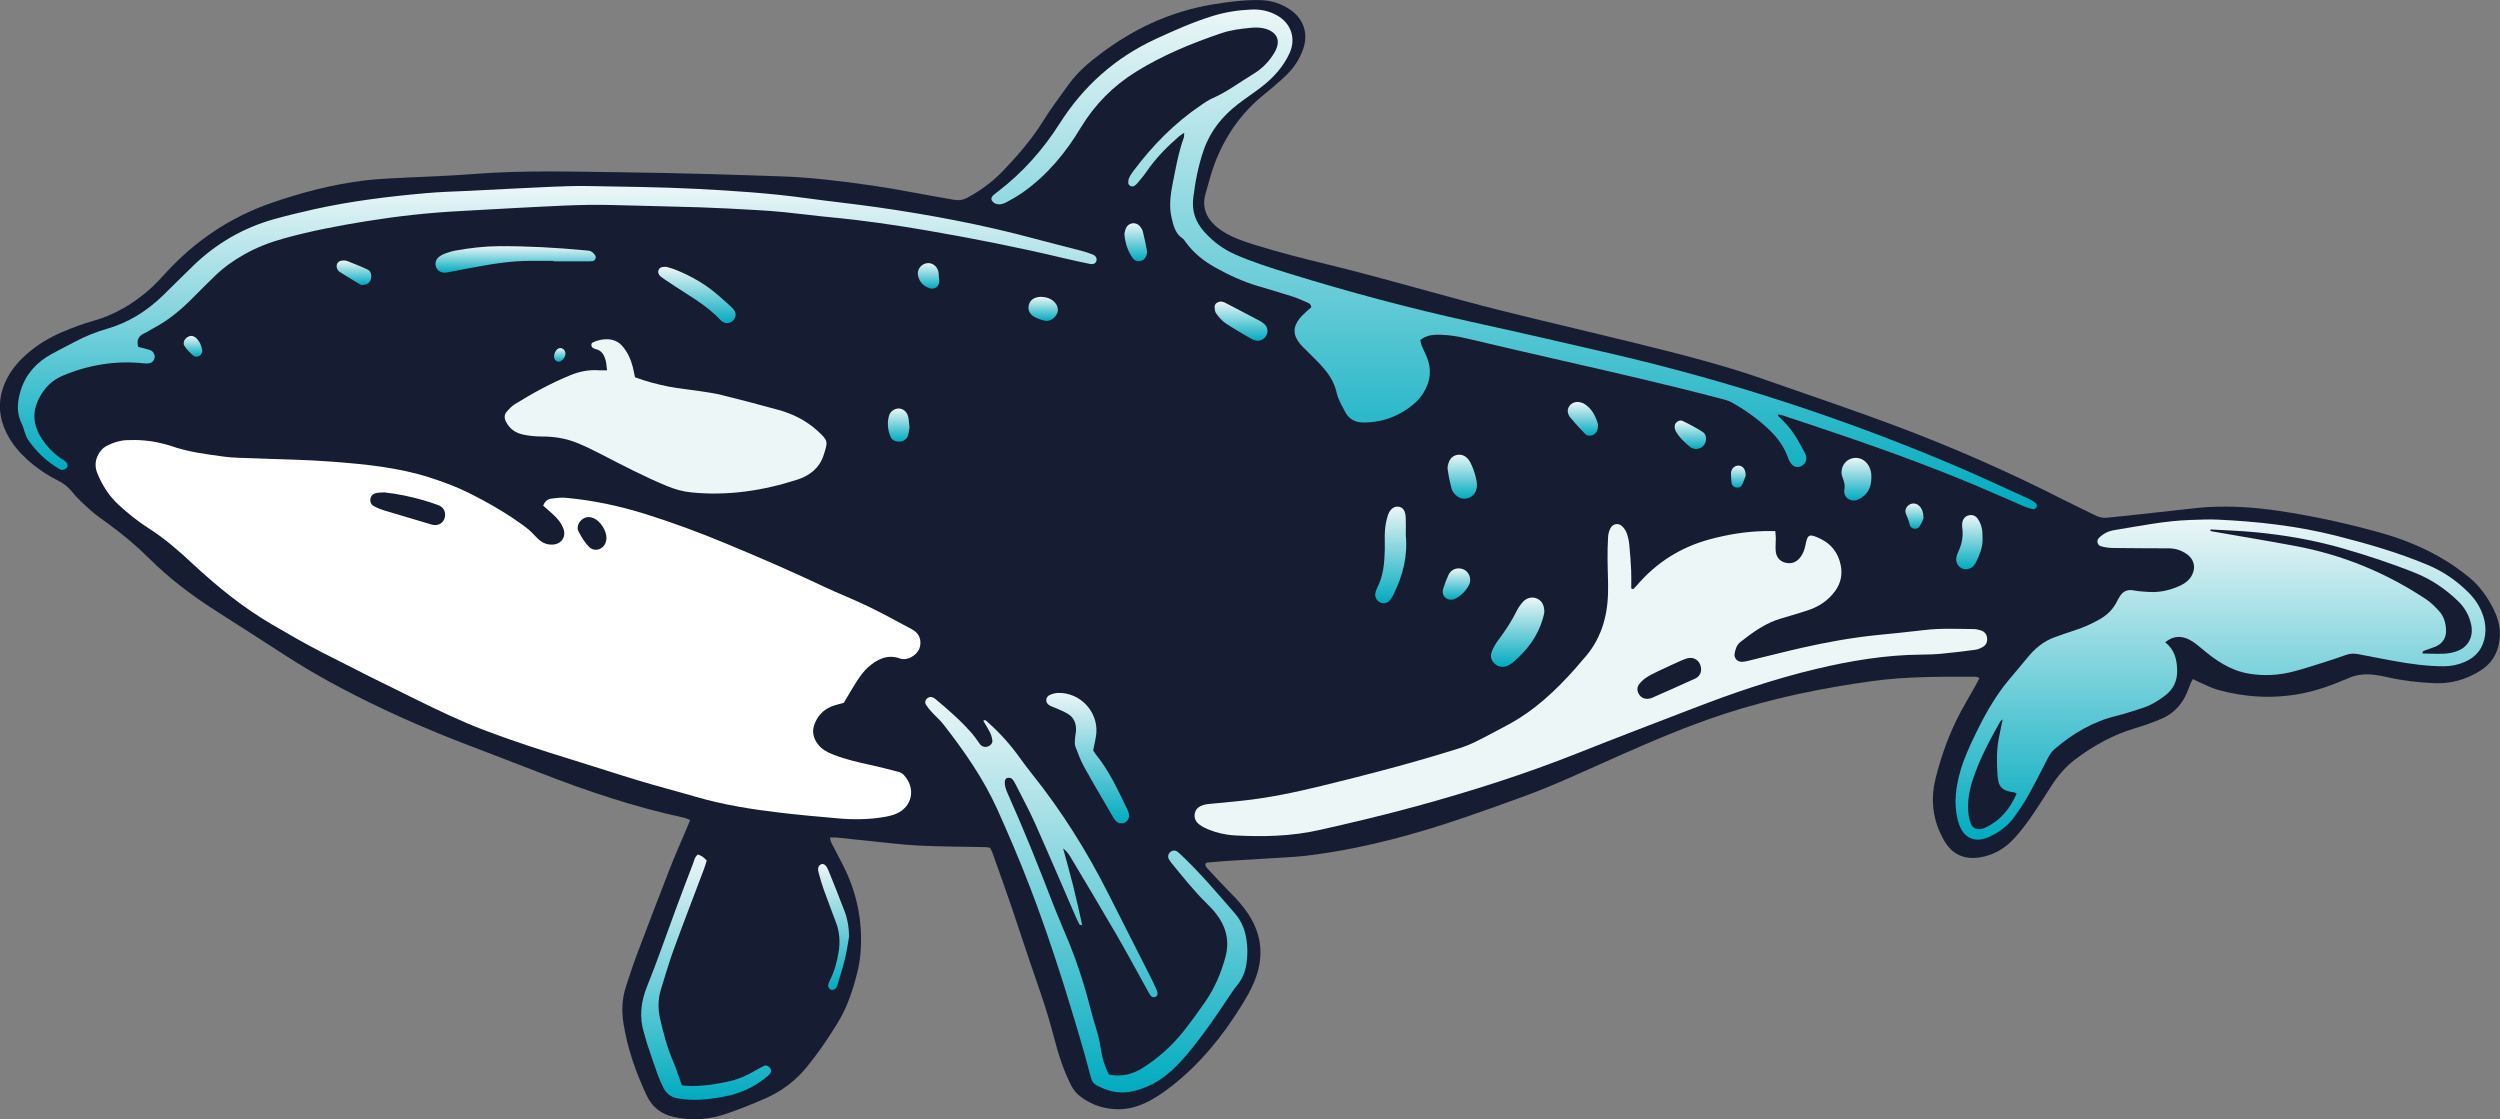 <?xml version="1.0" encoding="UTF-8"?><svg id="b" xmlns="http://www.w3.org/2000/svg" xmlns:xlink="http://www.w3.org/1999/xlink" viewBox="0 0 989 442.81"><rect x="0" y="0" width="989" height="442.81" fill="#808080" stroke="none"/><defs><style>.af{fill:url(#ad);}.ag{fill:url(#ac);}.ah{fill:url(#aa);}.ai{fill:url(#ab);}.aj{fill:url(#ae);}.ak{fill:url(#u);}.al{fill:url(#t);}.am{fill:url(#y);}.an{fill:url(#w);}.ao{fill:url(#x);}.ap{fill:url(#z);}.aq{fill:url(#j);}.ar{fill:url(#g);}.as{fill:url(#m);}.at{fill:url(#h);}.au{fill:url(#i);}.av{fill:url(#q);}.aw{fill:url(#r);}.ax{fill:url(#o);}.ay{fill:url(#p);}.az{fill:url(#k);}.ba{fill:url(#n);}.bb{fill:url(#l);}.bc{fill:url(#f);}.bd{fill:url(#d);}.be{fill:url(#s);}.bf{fill:url(#e);}.bg{fill:url(#v);}.bh{fill:#fff;}.bi{fill:#ecf6f7;}.bj{fill:#161d33;}</style><linearGradient id="d" x1="878.43" y1="332.19" x2="878.43" y2="205.51" gradientUnits="userSpaceOnUse"><stop offset="0" stop-color="#01abbf"/><stop offset="1" stop-color="#ecf6f7"/></linearGradient><linearGradient id="e" x1="598.98" y1="201.4" x2="598.98" y2="3.7" xlink:href="#d"/><linearGradient id="f" x1="220.45" y1="185.9" x2="220.45" y2="73.6" xlink:href="#d"/><linearGradient id="g" x1="429.71" y1="432.16" x2="429.71" y2="275.72" xlink:href="#d"/><linearGradient id="h" x1="279.35" y1="435.1" x2="279.35" y2="338.03" xlink:href="#d"/><linearGradient id="i" x1="430.27" y1="325.7" x2="430.27" y2="274.12" xlink:href="#d"/><linearGradient id="j" x1="203.98" y1="107.88" x2="203.98" y2="97.39" xlink:href="#d"/><linearGradient id="k" x1="600.4" y1="263.8" x2="600.4" y2="236.39" xlink:href="#d"/><linearGradient id="l" x1="550.17" y1="238.63" x2="550.17" y2="200.43" xlink:href="#d"/><linearGradient id="m" x1="275.7" y1="127.82" x2="275.7" y2="105.56" xlink:href="#d"/><linearGradient id="n" x1="329.78" y1="391.62" x2="329.78" y2="341.8" xlink:href="#d"/><linearGradient id="o" x1="490.96" y1="134.81" x2="490.96" y2="119.29" xlink:href="#d"/><linearGradient id="p" x1="779.1" y1="225.17" x2="779.1" y2="203.75" xlink:href="#d"/><linearGradient id="q" x1="734.41" y1="198" x2="734.41" y2="181.14" xlink:href="#d"/><linearGradient id="r" x1="578.46" y1="197.29" x2="578.46" y2="179.89" xlink:href="#d"/><linearGradient id="s" x1="626.17" y1="172.37" x2="626.17" y2="159.02" xlink:href="#d"/><linearGradient id="t" x1="449.27" y1="103.3" x2="449.27" y2="88.32" xlink:href="#d"/><linearGradient id="u" x1="576.15" y1="237.26" x2="576.15" y2="224.86" xlink:href="#d"/><linearGradient id="v" x1="355.53" y1="174.7" x2="355.53" y2="161.6" xlink:href="#d"/><linearGradient id="w" x1="668.71" y1="177.65" x2="668.71" y2="166.35" xlink:href="#d"/><linearGradient id="x" x1="412.68" y1="126.95" x2="412.68" y2="117.42" xlink:href="#d"/><linearGradient id="y" x1="140.03" y1="112.71" x2="140.03" y2="103.03" xlink:href="#d"/><linearGradient id="z" x1="367.33" y1="114.2" x2="367.33" y2="104.09" xlink:href="#d"/><linearGradient id="aa" x1="757.37" y1="209.19" x2="757.37" y2="199.19" xlink:href="#d"/><linearGradient id="ab" x1="76.35" y1="141.1" x2="76.35" y2="132.86" xlink:href="#d"/><linearGradient id="ac" x1="687.68" y1="192.92" x2="687.68" y2="184.2" xlink:href="#d"/><linearGradient id="ad" x1="221.45" y1="143.07" x2="221.45" y2="137.69" xlink:href="#d"/><linearGradient id="ae" x1="428.04" y1="366.51" x2="428.04" y2="365.96" xlink:href="#d"/></defs><g id="c"><g><path class="bj" d="M986.7,241.47c-2.51-5.03-5.65-9.68-10.1-13.23-2.65-2.12-5.41-4.16-8.28-5.97-8.6-5.41-17.94-9.17-27.72-11.84-12.75-3.49-25.64-6.32-38.74-8.28-9.49-1.42-18.96-2.09-28.52-1.55-2.58,.15-5.16,.46-7.73,.74-8.4,.92-16.79,1.86-25.18,2.77-2.3,.25-4.61,.42-6.91,.69-1.69,.2-3.2-.21-4.71-.97-4.13-2.09-8.35-4.01-12.48-6.11-21.75-11.1-44.08-20.88-66.94-29.44-15.69-5.87-31.57-11.21-47.38-16.76-5.01-1.76-10.03-3.51-15.1-5.07-17.32-5.33-34.95-9.51-52.56-13.79-18.26-4.44-36.6-8.63-54.74-13.51-18.28-4.91-36.47-10.18-54.87-14.65-9.53-2.31-19.03-4.74-28.4-7.65-4.44-1.38-8.85-2.89-12.75-5.42-5.31-3.44-8.6-8.36-6.67-14.83,1.13-3.78,2.03-7.64,3.39-11.34,4.15-11.23,10.76-20.76,20.2-28.25,2.35-1.86,4.6-3.85,6.83-5.86,2.34-2.1,4.52-4.39,6.05-7.15,.98-1.77,1.91-3.64,2.45-5.58,1.61-5.85-.47-11.22-5.48-14.61-3.58-2.43-7.49-3.69-11.89-3.78-6.18-.13-12.24,.67-18.3,1.64-8.66,1.4-17.01,3.94-24.94,7.6-6.81,3.15-13.23,7.07-19.27,11.54-4.94,3.66-9.64,7.62-13.26,12.67-3.41,4.77-6.99,9.44-10.06,14.42-4.47,7.26-10.03,13.57-15.87,19.71-4.09,4.3-8.8,7.7-13.98,10.54-1.79,.98-3.45,1.2-5.45,.87-10.89-1.8-21.68-4.1-32.61-5.67-12.02-1.73-24.06-3.2-36.19-3.61-20.58-.69-41.16-1.34-61.75-1.58-19.76-.23-39.53-.89-59.29,.66-11.01,.87-22.06,1.14-33.09,1.74-3.67,.2-7.36,.46-11,.93-12.34,1.58-24.3,4.72-36.06,8.79-16.48,5.71-30.39,15.16-42.09,28.01-2.2,2.42-4.45,4.83-6.94,6.93-6.31,5.31-13.29,9.43-21.34,11.68-4.18,1.17-8.28,2.73-12.29,4.42-5.04,2.13-9.72,4.93-13.87,8.54-3.01,2.61-5.64,5.54-7.59,9.04-4.24,7.62-4.36,15.32-.31,23.05,1.98,3.79,4.7,7.01,7.86,9.87,3.67,3.31,7.72,6.06,12.13,8.27,2.22,1.12,4.04,2.5,5.64,4.5,2.21,2.74,4.87,5.13,7.52,7.47,2.14,1.89,4.52,3.51,6.83,5.2,5.74,4.19,11.17,8.73,16.21,13.74,7.86,7.82,16.65,14.49,25.99,20.45,9.07,5.8,18.15,11.6,27.18,17.46,7.21,4.68,14.61,9,22.21,13.03,15.67,8.31,31.83,15.53,48.36,21.93,10.16,3.94,20.37,7.76,30.51,11.73,18.67,7.31,37.64,13.66,57.27,17.9,.76,.16,1.47,.56,2.4,.92-.6,1.44-1.11,2.69-1.64,3.93-2.12,5.02-4.35,10-6.33,15.07-4.41,11.3-8.74,22.62-13.02,33.97-1.63,4.33-3.09,8.73-4.5,13.14-1.52,4.77-1.66,9.71-.86,14.58,1.61,9.88,4.9,19.25,9.16,28.3,2.21,4.68,5.81,7.38,10.81,8.49,6.98,1.54,13.87,1.03,20.55-1.25,5.28-1.8,10.48-3.88,15.59-6.13,6.44-2.84,11.95-6.99,16.45-12.49,4.42-5.4,8.29-11.14,11.95-17.07,4.15-6.71,6.52-14.07,8.27-21.67,.58-2.51,.9-5.11,1.05-7.69,.7-11.69-1.66-22.77-6.96-33.22-1.54-3.04-3.16-6.04-4.7-9.08-.27-.54-.33-1.18-.54-1.97,1.11,0,1.92-.07,2.71,.01,4.07,.41,8.13,.87,12.2,1.27,6.78,.67,13.55,1.57,20.35,1.9,8.85,.44,17.72,.41,26.57,.61,.52,.01,1.04,.2,1.57,.31,.32,.69,.66,1.29,.89,1.93,2.47,6.93,4.97,13.85,7.35,20.81,3.22,9.41,6.26,18.88,9.52,28.28,2.64,7.6,5.23,15.2,7.23,23,.95,3.69,2,7.37,3.25,10.97,1.07,3.08,2.35,6.1,3.82,9.01,.78,1.53,1.96,3.01,3.31,4.08,3.81,3.04,8.26,4.77,13.1,5.2,4.27,.38,8.41-.38,12.36-2.15,4.02-1.8,7.6-4.27,11.04-6.96,11.21-8.77,20-19.65,27.47-31.65,1.87-3,3.65-6.11,5.02-9.35,3.93-9.29,3.44-18.32-2.17-26.9-2.03-3.1-4.46-5.83-7.07-8.45-2.98-2.99-5.85-6.1-8.71-9.2-.61-.66-1.41-1.31-1.28-2.4,.23-.15,.43-.4,.64-.42,2.99-.26,5.97-.53,8.97-.72,7.35-.46,14.69-.88,22.04-1.33,2.59-.16,5.18-.31,7.75-.61,13.16-1.52,26.09-4.25,38.85-7.7,15.92-4.3,31.43-9.9,46.92-15.52,13.08-4.74,25.63-10.72,38.34-16.33,13.58-6,27.22-11.82,41.36-16.47,19.24-6.33,38.97-10.36,58.96-13.12,13.53-1.87,27.2-1.72,40.84-1.73,.45,0,.91,.29,1.57,.52-.7,1.34-1.24,2.42-1.84,3.48-1.81,3.21-3.7,6.37-5.44,9.61-4.55,8.45-7.8,17.41-10.1,26.7-2.15,8.71-1.03,17.05,3.59,24.83,3.02,5.07,7.6,7.19,13.46,6.4,5.83-.79,10.53-3.62,14.37-7.91,2.27-2.53,4.37-5.24,6.3-8.04,2.87-4.15,5.54-8.43,8.28-12.67,2.54-3.93,5.55-7.43,9.3-10.25,7.24-5.44,15.05-9.79,23.82-12.35,3.39-.99,6.73-2.22,10-3.56,4.45-1.84,7.75-5.02,9.85-9.38,.76-1.59,1.33-3.28,2.01-4.91,.2-.47,.48-.91,.82-1.55,1.11,.54,2.05,1.05,3.02,1.47,2.25,.96,4.45,2.12,6.79,2.78,10.79,3,21.72,3.63,32.78,1.57,6.61-1.24,12.87-3.56,19-6.2,3.4-1.47,6.84-1.73,10.4-1.27,1.75,.23,3.5,.57,5.22,.97,6,1.38,12.07,2.01,18.22,2.31,6.51,.31,12.38-1.35,17.9-4.69,4.64-2.8,7.26-6.86,7.96-12.2,.54-4.19-.28-8.19-2.13-11.9Z"/><g><path class="bh" d="M214.87,200.04c.79-1.96,1.99-2.63,3.36-2.81,1.87-.25,3.8-.47,5.67-.3,10.61,.97,20.98,3.17,31.16,6.34,10.93,3.4,21.64,7.38,32.2,11.77,13.08,5.43,26.07,11.05,38.87,17.12,5.66,2.68,11.52,4.93,17.15,7.65,5.88,2.84,11.6,6,17.37,9.07,2.53,1.34,3.8,3.45,3.4,6.39-.44,3.29-4.24,6.01-7.48,5.39-.13-.03-.26-.07-.39-.11-5.01-1.87-9.07,.18-12.69,3.35-1.61,1.41-2.95,3.22-4.14,5.02-1.95,2.94-3.68,6.03-5.53,9.11-1.29,.36-2.61,.67-3.9,1.08-3.43,1.11-5.91,3.34-7.4,6.6-1.52,3.31-.95,6.36,1.39,9.13,1.45,1.72,3.36,2.73,5.41,3.55,4.83,1.92,9.86,3.1,14.92,4.2,3.72,.81,7.41,1.76,11.09,2.72,.75,.2,1.57,.59,2.1,1.14,5.08,5.36,3.51,12.73-2.91,15.47-1.24,.53-2.58,.88-3.91,1.13-6.34,1.19-12.73,1.26-19.13,.69-7.6-.68-15.2-1.33-22.77-2.23-11.36-1.34-22.65-3.14-33.67-6.36-7.31-2.14-14.7-4.04-21.99-6.24-9.12-2.75-18.17-5.74-27.27-8.54-11.58-3.56-23.1-7.29-34.43-11.6-9.05-3.44-17.75-7.67-26.43-11.9-12.73-6.21-25.39-12.55-37.98-19.03-6.53-3.36-12.91-7.04-19.26-10.75-11.47-6.7-21.74-15.01-31.43-24.03-5.4-5.02-10.87-9.89-17.12-13.86-4.37-2.78-8.42-6.01-12.24-9.53-3.69-3.39-6.29-7.5-8.23-12.06-1-2.34-1.19-4.69-.1-7.13,.82-1.83,1.97-3.21,3.75-4.14,2.45-1.27,5.01-2.09,7.79-2.22,4.66-.21,9.26,.13,13.78,1.26,1.19,.3,2.4,.54,3.55,.96,6.85,2.45,14.03,3.33,21.17,4.3,3.63,.5,7.34,.48,11.01,.63,10.62,.45,21.26,.55,31.85,1.37,13.02,1,26.05,2.25,38.61,6.29,5.2,1.67,10.31,3.55,15.19,5.97,7.94,3.93,15.6,8.37,22.73,13.67,1.62,1.2,3.02,2.72,4.43,4.18,1.81,1.88,3.9,2.92,6.55,2.66,3.22-.32,5.02-3.1,3.95-6.17-.84-2.38-2.46-4.22-4.28-5.89-1.19-1.1-2.43-2.14-3.73-3.29Zm-62.81-5.24c-1.05,.06-2.01,.02-2.94,.19-1.26,.24-2.3,.87-2.56,2.27-.27,1.39,.35,2.45,1.5,3.06,1.19,.63,2.46,1.16,3.75,1.55,5.97,1.82,11.97,3.58,17.95,5.35,.65,.19,1.3,.43,1.97,.49,2.7,.23,4.68-1.93,4.32-4.63-.23-1.66-1.23-2.72-2.72-3.27-2.04-.74-4.11-1.43-6.19-2.02-4.97-1.42-10.02-2.44-15.07-3Zm87.86,18.08c.02-3.01-2.48-6.84-5.16-7.92-1.6-.64-3.19-.56-4.58,.62-1.44,1.21-2.15,3.12-1.28,4.73,1.14,2.13,2.4,4.3,4.08,6,2.36,2.39,6.16,.93,6.82-2.39,.08-.4,.1-.8,.13-1.04Z"/><path class="bd" d="M856.55,254.11c3.73,2.87,4.69,6.86,4.74,11.23,.05,4.12-1.58,7.41-4.83,9.87-2.73,2.06-5.62,3.85-8.91,4.88-3.37,1.06-6.72,2.25-10.15,3.07-9.37,2.25-17.37,6.97-24.6,13.18-1.17,1-1.96,2.21-2.66,3.56-2.55,4.97-5.06,9.95-7.79,14.82-1.66,2.96-3.57,5.79-5.56,8.54-2.1,2.9-4.86,5.15-8,6.87-1.3,.71-2.69,1.35-4.12,1.74-3.39,.94-6.67-.27-8.49-3.28-.89-1.48-1.49-3.21-1.87-4.91-1.42-6.42-.51-12.73,1.3-18.95,1.49-5.12,3.76-9.92,6.07-14.71,3.14-6.51,6.68-12.8,11.04-18.59,1.39-1.85,2.93-3.58,4.41-5.36,1.56-1.88,3.17-3.73,4.7-5.63,2.95-3.67,6.41-6.68,10.9-8.31,2.56-.93,5.12-1.84,7.71-2.66,3.52-1.11,6.86-2.58,10.08-4.41,2.93-1.66,5.27-3.83,6.8-6.85,.37-.73,.76-1.45,1.19-2.14,1.26-2.07,2.97-2.99,5.49-2.52,2.13,.39,4.32,.56,6.49,.65,4.3,.19,8.38-.81,12.25-2.65,1.76-.83,3.24-2,4.23-3.71,1.84-3.16,1.11-6.53-1.85-8.62q-3.22-2.27-7.05-2.29c-7.35-.04-14.71-.04-22.06-.14-1.61-.02-3.26-.24-4.81-.67-1.48-.41-1.94-2.19-.88-3.28,.83-.86,1.85-1.61,2.92-2.14,1.08-.53,2.31-.85,3.51-1.04,9.94-1.61,19.82-3.65,29.93-3.96,3.54-.11,7.09-.29,10.62-.13,15.81,.72,31.49,2.49,46.86,6.37,12.27,3.1,24.43,6.61,36.14,11.5,6.24,2.61,11.71,6.36,16.45,11.17,2.62,2.66,4.56,5.74,5.69,9.32,.75,2.38,1,4.81,.67,7.26-.65,4.99-3.28,8.58-7.9,10.61-2.64,1.16-5.41,1.77-8.32,1.78-6.71,.02-13.3-.92-19.87-2.1-4.69-.84-9.36-1.78-14.03-2.68-1.63-.31-3.22-.31-4.82,.26-2.95,1.05-5.91,2.05-8.9,2.99-3.89,1.23-7.77,2.5-11.71,3.54-5.99,1.57-12.09,1.95-18.22,.85-7.09-1.27-12.79-5.15-18.14-9.7-1.55-1.31-3.14-2.64-4.92-3.59-3.26-1.73-6.52-1.69-9.71,.93Zm17.98-44.65c-.06,.16-.12,.31-.18,.47,.24,.1,.47,.24,.72,.28,10.99,1.93,22.01,3.74,32.98,5.79,18.7,3.49,35.97,10.6,51.81,21.14,1.9,1.26,3.53,2.98,5.09,4.66,1.83,1.97,2.52,4.49,2.7,7.13,.22,3.18-1.22,5.58-4.12,6.85-1.24,.54-2.57,.88-3.83,1.4-.54,.22-1.37,.23-1.37,1.34,2.88,.04,5.74,.22,8.59,.08,1.74-.08,3.53-.43,5.17-1.04,4.31-1.59,6.44-5.63,5.56-10.15-.72-3.72-2.45-6.9-5.17-9.54-4.94-4.8-10.52-8.61-16.93-11.19-9.36-3.76-18.92-6.9-28.6-9.7-11.28-3.26-22.81-5.27-34.48-6.41-5.95-.58-11.95-.76-17.92-1.12Zm-82.27,75.15c-.53,.43-.81,.56-.93,.78-4.17,7.33-8.13,14.76-10.81,22.79-1.39,4.14-2.2,8.43-1.89,12.83,.11,1.6,.44,3.24,.99,4.75,.68,1.86,2.34,2.56,4.32,2.14,.53-.11,1.04-.31,1.53-.54,5.96-2.8,9.78-7.51,12.32-13.45-.47-.22-.69-.39-.93-.43-4.96-.68-6.37-2.12-6.66-6.99-.29-4.76-.41-9.51,.49-14.23,.45-2.39,.98-4.76,1.57-7.64Z"/><path class="bi" d="M646.11,233.09c.44-.46,.91-.9,1.32-1.38,7.72-9.09,17.34-15.2,28.84-18.32,7.12-1.94,14.36-3.14,21.75-3.29,1.34-.03,2.68,0,4.28,0,.09,1.17,.21,2.06,.21,2.96,0,1.63-.19,3.27-.05,4.89,.19,2.2,1.35,3.91,3.52,4.56,2.25,.68,4.3,.19,5.92-1.68,1.3-1.49,1.96-3.26,2.33-5.15,.85-4.4,1.48-4.63,5.78-2.61,4.5,2.11,7.21,5.67,8.18,10.55,.73,3.66,.03,7.05-2.14,10.08-2.8,3.91-6.63,6.4-11.16,7.84-3.37,1.07-6.75,2.13-10.15,3.09-6.18,1.75-11.23,5.42-16.18,9.29-1.5,1.17-2.04,2.86-2.34,4.62-.3,1.76,.96,3.25,2.76,3.28,.8,.01,1.62-.16,2.41-.35,7.14-1.73,14.25-3.57,21.42-5.2,9.83-2.23,19.73-4.02,29.77-5.04,6.23-.63,12.47-1.23,18.68-1.98,6.52-.79,13.06-.44,19.59-.39,.93,0,1.89,.25,2.79,.53,1.43,.44,2.27,1.47,2.45,2.97,.18,1.48-.34,2.75-1.6,3.51-.9,.55-1.96,1.02-2.99,1.16-4.45,.61-8.91,1.15-13.38,1.57-2.71,.26-5.44,.34-8.16,.36-14.1,.13-27.88,2.42-41.57,5.69-16.73,3.98-32.92,9.53-48.92,15.71-14.98,5.78-29.99,11.47-44.91,17.42-21.14,8.43-42.79,15.3-64.72,21.29-12.59,3.44-25.31,6.45-38.05,9.31-10.96,2.46-22.14,2.72-33.33,2.1-3.68-.2-7.28-1.05-10.7-2.46-1.12-.46-2.22-1.05-3.2-1.77-1.53-1.12-2.32-2.68-1.87-4.63,.41-1.8,1.81-2.69,3.41-3.19,1.03-.32,2.14-.37,3.22-.48,3.93-.4,7.86-.75,11.79-1.16,10.72-1.13,21.23-3.34,31.68-5.89,18.25-4.44,36.41-9.19,54.33-14.83,2.32-.73,4.61-1.65,6.8-2.73,4.15-2.05,8.2-4.28,12.3-6.45,10.52-5.56,19.05-13.53,26.88-22.33,1.09-1.22,2.09-2.52,3.19-3.72,6.79-7.4,9.59-16.33,9.84-26.16,.12-4.49-.17-8.99-.19-13.48-.01-2.99,.02-6,.22-8.98,.08-1.18,.46-2.43,1.05-3.45,.97-1.69,3.16-1.94,4.54-.57,.75,.74,1.4,1.71,1.76,2.69,.51,1.39,.86,2.88,1.01,4.36,.35,3.52,.6,7.06,.77,10.59,.11,2.31,.02,4.62,.02,6.93l.81,.32Zm26.85,31.76c0-2.72-1.99-4.74-4.43-4.58-1.05,.07-2.11,.45-3.08,.89-3.35,1.48-6.67,3.02-9.97,4.6-1.47,.7-2.93,1.43-4.28,2.33-1,.66-1.91,1.53-2.66,2.46-.92,1.14-1.02,2.5-.32,3.82,.77,1.45,2.01,2.17,3.66,2.07,.53-.03,1.09-.13,1.58-.34,5.7-2.52,11.41-5.03,17.08-7.62,1.61-.73,2.4-2.13,2.44-3.63Z"/><path class="bf" d="M703.29,164.37c.76,.77,1.5,1.55,2.27,2.3,3.68,3.57,6.06,8.02,8.43,12.47,.25,.48,.44,1.01,.54,1.54,.3,1.48-.52,3.01-1.93,3.7-1.27,.62-2.78,.44-3.74-.65-.61-.69-1.13-1.56-1.43-2.43-1.47-4.38-4.11-7.98-7.37-11.13-4.53-4.38-9.64-8-15.14-11.05-1.16-.65-2.53-.98-3.83-1.32-20.93-5.51-42.01-10.35-63.11-15.15-12.61-2.86-25.19-5.8-37.78-8.77-3.33-.78-6.68-1.34-10.08-1.45-2.85-.09-5.7,.02-8.27,2.09,.2,.79,.31,1.58,.6,2.29,.62,1.51,1.39,2.96,2.01,4.47,1.99,4.9,1.46,9.63-1.32,14.06-.93,1.48-2.06,2.93-3.37,4.07-5.86,5.1-12.7,7.77-20.52,7.73-3.29-.02-5.75-1.45-7.24-4.42-1.22-2.42-2.67-4.74-3.26-7.46-.89-4.12-3.18-7.5-5.95-10.55-1.83-2.02-3.82-3.88-5.73-5.82-.96-.97-1.98-1.89-2.83-2.94-2.78-3.45-2.81-6.57-.07-10,.84-1.06,1.89-1.96,2.86-2.9,.57-.55,1.2-1.05,1.7-1.49-.05-1.21-.86-1.58-1.57-1.89-1.99-.87-3.98-1.77-6.05-2.43-4.53-1.45-9.11-2.77-13.67-4.14-5.9-1.77-11.44-4.35-16.8-7.35-4.57-2.56-8.58-5.78-11.66-10.06-.32-.44-.59-.98-1.02-1.26-3.04-1.98-3.77-5.18-4.5-8.38-1.06-4.64-.39-9.25,.51-13.79,1.2-6,2.26-12.05,4.35-17.84,.16-.45,.08-.99,.14-1.88-.86,.58-1.45,.9-1.95,1.33-4.86,4.2-9.34,8.75-12.98,14.08-1.07,1.57-2.33,3.01-3.54,4.48-.34,.41-.77,.77-1.22,1.08-.94,.64-2.42-.07-2.44-1.22-.01-.66,.09-1.37,.36-1.96,.39-.86,.92-1.67,1.49-2.43,7.63-10.23,16.45-19.24,27.08-26.4,1.35-.91,2.71-1.88,4.19-2.53,5.91-2.57,11.02-6.47,16.48-9.78,3.43-2.08,6.17-4.89,8.23-8.37,3.12-5.28,.45-8.76-4.81-9.73-1.58-.29-3.27-.22-4.89-.06-3.79,.38-7.59,.84-11.22,2.07-11.76,3.98-23.21,8.69-33.79,15.25-9.06,5.62-16.4,13-21.91,22.16-5.96,9.91-13.19,18.69-22.69,25.43-2.1,1.49-4.35,2.79-6.62,4.02-1.31,.71-2.81,1.18-4.33,.63-.58-.21-1.18-.7-1.49-1.22-.47-.79-.08-1.59,.57-2.17,.61-.54,1.27-1.03,1.92-1.53,9.73-7.47,17.75-16.51,24.3-26.82,9.47-14.9,22.09-26.1,38.11-33.49,7.3-3.36,14.62-6.62,22.32-9.01,4.98-1.55,10.08-2.34,15.26-2.58,3.59-.17,7.06,.5,10.24,2.28,5.64,3.15,7.69,9.18,4.99,15.04-2.51,5.44-6.46,9.74-11.15,13.36-3.02,2.33-6.22,4.41-9.24,6.74-6.16,4.76-10.92,10.63-13.51,18.05-2.16,6.19-3.39,12.61-4.17,19.11-.62,5.18,.89,9.52,4.44,13.45,3.55,3.93,7.6,6.89,12.43,8.99,6.76,2.94,13.76,5.15,20.78,7.33,23.93,7.41,48.12,13.88,72.58,19.25,18.34,4.02,36.64,8.24,54.93,12.48,46.91,10.88,92.52,25.76,136.82,44.64,9.64,4.11,19.12,8.57,28.66,12.91,.98,.44,1.92,1.03,2.74,1.72,.3,.25,.39,1.06,.22,1.47-.16,.4-.83,.91-1.18,.85-1.18-.2-2.37-.53-3.48-1-6.76-2.89-13.46-5.91-20.24-8.75-20.35-8.53-41.13-15.87-62.04-22.87-4.52-1.51-9.04-3.01-13.56-4.51-.49-.16-1.01-.28-1.51-.42-.12,.17-.25,.34-.37,.52Z"/><path class="bi" d="M240.17,146.49c-.23-1.62-.27-2.72-.54-3.75-.57-2.17-1.48-4.12-4.02-4.63-.39-.08-.75-.32-1.1-.53-.7-.42-.77-1.73-.06-2.07,3.65-1.76,8.65-2.14,11.67,1.31,2.12,2.42,3.41,5.22,4.19,8.3,.33,1.31,.57,2.65,.89,4.13,4.38,1.59,8.82,2.83,13.34,3.69,4.14,.79,8.35,1.18,12.52,1.82,2.82,.43,5.66,.82,8.43,1.51,7.52,1.88,15.02,3.82,22.49,5.89,5.7,1.58,10.93,4.2,15.35,8.2,4.54,4.11,4.13,4.43,2.55,9.55-1.58,5.12-5.52,8.23-10.27,9.77-13.71,4.45-27.79,6.57-42.25,5.1-3.41-.35-6.66-1.31-9.82-2.63-8.67-3.62-17.01-7.94-25.34-12.26-3.37-1.75-6.8-3.44-10.32-4.84-4.33-1.71-8.9-2.37-13.59-2.37-2.43,0-4.9-.24-7.28-.74-3.04-.64-5.48-2.29-6.9-5.23-.67-1.39-.64-2.7,.32-3.81,.97-1.12,2.03-2.25,3.27-3.02,7.06-4.38,14.35-8.34,22.05-11.49,3.56-1.46,7.29-2.18,11.18-1.9,.93,.07,1.87,0,3.26,0Z"/><path class="bc" d="M54.67,137.22c1.24,.32,2.41,.62,3.57,.94,.52,.14,1.06,.27,1.54,.51,.93,.48,1.57,1.76,1.4,2.75-.21,1.18-.9,2-2.07,2.27-.64,.15-1.34,.13-2.01,.06-11.21-1.21-21.95,.52-32.32,4.89-4.23,1.78-7.15,4.76-9.26,8.79-2.97,5.68-2.36,11.05,1.07,16.2,2.13,3.19,4.76,5.96,8.01,8.07,.57,.37,1.2,.71,1.63,1.21,.56,.65,.78,1.55,.13,2.23-.41,.43-1.13,.7-1.74,.75-.48,.05-1.04-.27-1.49-.55-4.83-2.95-8.89-6.74-12.07-11.43-.6-.88-.92-1.96-1.3-2.97-.38-1.02-.55-2.14-1.05-3.09-2.32-4.44-1.9-8.99-.48-13.5,2.01-6.43,6.3-11.04,12.13-14.27,3.09-1.71,6.26-3.28,9.39-4.93,3.99-2.1,8.13-3.8,12.47-5.04,8.57-2.45,15.88-7.05,22.24-13.21,4.11-3.98,8.11-8.07,12.24-12.03,9.02-8.63,19.53-14.73,31.55-18.12,5.24-1.47,10.53-2.75,15.84-3.93,14.64-3.26,29.51-5.09,44.43-6.41,5.97-.53,11.97-.66,17.95-.96,10.47-.53,20.95-1.09,31.42-1.55,4.9-.21,9.81-.39,14.71-.3,14.3,.27,28.61,.38,42.89,1.11,14.54,.75,29.09,1.7,43.54,3.69,9.3,1.28,18.65,2.25,27.95,3.58,21.03,3.01,41.89,6.93,62.42,12.47,6.04,1.63,12.13,3.11,18.18,4.7,1.57,.41,3.14,.91,4.65,1.52,1.28,.51,1.8,1.55,1.51,2.54-.29,1.01-1.21,1.47-2.67,1.17-3.33-.69-6.66-1.39-9.97-2.18-17.87-4.28-35.9-7.83-54-10.96-12.74-2.2-25.54-4.07-38.42-5.28-6.1-.57-12.17-1.4-18.27-2.01-3.79-.38-7.6-.66-11.41-.87-7.34-.41-14.69-.83-22.04-1.07-11.44-.37-22.88-.55-34.31-.89-12.96-.39-25.87,.55-38.79,1.17-7.35,.35-14.68,.84-22.03,1.22-12.39,.63-24.68,2.03-36.93,4-10.89,1.75-21.71,3.81-32.35,6.74-5.53,1.53-10.87,3.53-15.87,6.37-4.16,2.36-8.08,5.06-11.52,8.41-2.92,2.85-5.84,5.72-8.71,8.63-4.71,4.78-9.79,9.06-15.77,12.19-1.21,.63-2.33,1.43-3.56,1.99-2.13,.99-3.2,2.45-2.46,5.35Z"/><path class="ar" d="M428.08,365.95c-.36-.07-.93-.03-1.04-.24-.65-1.19-1.22-2.43-1.76-3.68-5.26-12.11-10.44-24.26-15.82-36.32-2.33-5.22-5.07-10.25-7.65-15.35-.43-.84-.9-1.73-1.57-2.34-.39-.36-1.27-.4-1.85-.25-.38,.1-.82,.76-.87,1.21-.09,.79-.02,1.64,.19,2.41,.28,1.04,.71,2.06,1.16,3.05,6.34,14.17,12.1,28.58,17.68,43.07,1.96,5.08,4.18,10.06,6.23,15.1,3.7,9.09,6.64,18.44,9.03,27.96,.46,1.85,1.02,3.67,1.58,5.49,.89,2.86,1.66,5.72,2.06,8.72,.46,3.51,1.52,6.9,3.21,10.27,4.88,1.12,9.38-.02,13.53-2.67,6.25-3.99,11.71-8.91,16.28-14.75,2.86-3.64,5.59-7.39,8.23-11.19,3.76-5.42,6.32-11.4,8.06-17.77,1.75-6.42,.29-12.11-3.71-17.24-1.17-1.5-2.5-2.88-3.86-4.22-4.97-4.88-9.27-10.35-13.68-15.71-.43-.52-.83-1.08-1.14-1.68-.53-1.03-.19-2.18,.76-2.89,.8-.6,1.81-.62,2.65-.02,.33,.23,.64,.51,.93,.79,7.88,7.36,14.81,15.59,21.87,23.71,2.09,2.41,3.43,5.2,4.14,8.32,.89,3.91,.93,7.85,.34,11.77-.48,3.13-1.71,6-3.8,8.47-1.05,1.24-1.95,2.62-2.85,3.98-5.19,7.84-10.5,15.6-16.53,22.82-2.63,3.14-5.41,6.12-8.65,8.66-3.48,2.72-7.33,4.67-11.57,5.88-4.48,1.28-8.83,1.18-13.16-.71-4.46-1.95-4.32-1.92-5.55-6.6-1.75-6.71-3.71-13.38-5.7-20.03-5.39-18-11.19-35.88-17.94-53.42-3.91-10.16-8.19-20.19-12.65-30.12-5.5-12.24-13.14-23.21-21.36-33.76-1.41-1.82-3.2-3.34-4.76-5.05-.82-.9-1.6-1.85-2.24-2.87-.53-.84-.2-1.99,.57-2.57,.71-.54,1.51-.59,2.31-.21,.36,.17,.7,.42,1.01,.68,5.13,4.28,10.16,8.67,14.53,13.74,.8,.92,1.46,1.96,2.2,2.94,.41,.54,.75,1.18,1.27,1.57,.93,.71,2.03,.77,3.08,.2,.91-.5,1.45-1.35,1.29-2.36-.16-1.05-.48-2.13-.96-3.08-.78-1.56-1.74-3.03-2.62-4.54,.92-.59,1.34,.19,1.78,.58,4.71,4.17,8.9,8.81,12.56,13.93,1.59,2.21,3.22,4.39,4.92,6.52,11.8,14.73,21.75,30.63,30.25,47.47,5.52,10.94,11.09,21.86,16.62,32.79,.8,1.58,1.54,3.18,2.28,4.79,.23,.49,.4,1.02,.5,1.54,.14,.74-.14,1.33-.87,1.64-.73,.31-1.39,.07-1.81-.5-.56-.76-1-1.62-1.46-2.45-4.04-7.26-7.97-14.58-12.13-21.77-5.94-10.25-12.05-20.4-18.11-30.58-.76-1.27-1.66-2.45-2.94-3.46,1.37,5.08,2.81,10.14,4.08,15.24,1.25,5.02,2.33,10.08,3.48,15.12l-.02-.04Z"/><path class="at" d="M276.13,338.03c.58,.27,1.23,.49,1.78,.86,.55,.37,1,.89,1.68,1.52-.36,1.13-.68,2.29-1.1,3.4-4.03,10.7-8.16,21.37-12.08,32.11-1.82,4.98-3.25,10.11-4.85,15.17-1.22,3.85-1.35,7.73-.47,11.69,1.31,5.86,2.84,11.62,5.23,17.16,1.28,2.98,2.23,6.11,3.41,9.4,.78,.08,1.7,.24,2.63,.26,5.62,.16,11.14-.68,16.59-1.94,3.6-.84,6.94-2.4,10.12-4.29,1.05-.62,2.12-1.24,3.23-1.73,.84-.37,1.92,.14,2.43,1,.47,.8,.38,1.61-.21,2.26-.54,.6-1.19,1.11-1.83,1.62-4.78,3.81-10.18,6.14-16.21,7.28-6.07,1.15-12.08,1.84-18.25,.74-2.68-.48-4.53-1.78-5.72-4.09-.87-1.69-1.65-3.44-2.29-5.23-1.47-4.1-2.85-8.23-4.24-12.36-.43-1.29-.7-2.63-1.12-3.93-2.05-6.39-1.39-12.47,1.12-18.7,4.07-10.09,7.6-20.41,11.39-30.62,2.23-6,4.48-11.99,6.79-17.96,.48-1.24,.65-2.68,1.95-3.63Z"/><path class="au" d="M432.47,296.86c.33,.5,.65,1.1,1.07,1.62,5.29,6.51,8.72,14.08,12.34,21.53,.29,.61,.56,1.25,.7,1.9,.32,1.44-.35,2.85-1.54,3.47-1.19,.61-2.78,.33-3.72-.73-.45-.5-.8-1.09-1.14-1.68-3.76-6.46-7.59-12.89-11.21-19.43-1.44-2.59-2.5-5.4-3.54-8.19-.36-.96-.2-2.15-.16-3.23,.04-.94,.31-1.88,.38-2.82,.21-2.93-.67-5.42-3.29-6.96-1.51-.89-3.17-1.52-4.78-2.25-.86-.39-1.81-.65-2.58-1.16-1.55-1.02-1.45-3.17,.25-3.98,1.06-.51,2.33-.81,3.5-.83,8.53-.14,15.59,7.3,14.97,15.82-.16,2.15-.76,4.27-1.25,6.91Z"/><path class="aq" d="M218.93,103.2c-3,0-5.99,0-8.99,0-8.22-.03-16.26,1.4-24.29,2.91-2.67,.5-5.34,1.03-8.02,1.53-.66,.12-1.35,.29-2.01,.23-1.44-.14-2.59-.82-3.11-2.27-.53-1.45-.09-3.02,1.2-4.01,.64-.49,1.37-.92,2.12-1.19,1.4-.5,2.83-1,4.29-1.26,5.63-1.02,11.3-1.7,17.04-1.74,11.45-.08,22.86,.56,34.26,1.63,.81,.08,1.69,.09,2.39,.43,.67,.33,1.28,.99,1.68,1.64,.53,.87-.1,2.06-1.05,2.21-.4,.06-.81,.07-1.21,.07-4.76,0-9.53,0-14.29,0,0-.06,0-.12,0-.18Z"/><path class="az" d="M610.96,242.19c-.11,.47-.32,1.53-.62,2.57-1.99,6.91-6.14,12.38-11.5,17.02-.71,.62-1.53,1.18-2.39,1.55-1.74,.74-3.46,.67-4.98-.62-1.55-1.31-2.07-3.12-1.22-5.16,.62-1.49,1.43-2.95,2.41-4.24,2.81-3.7,5.32-7.56,7.4-11.73,.66-1.32,1.56-2.58,2.57-3.64,1.56-1.64,3.82-1.95,5.62-1.05,1.73,.86,2.7,2.55,2.69,5.31Z"/><path class="bb" d="M556.12,211.72c.83,8.24-1.12,15.94-4.77,23.26-.42,.85-.87,1.71-1.46,2.44-1.03,1.26-2.71,1.54-4.05,.82-1.39-.75-2.08-2.23-1.7-3.79,.16-.66,.38-1.32,.69-1.92,2.47-4.74,2.86-9.89,3-15.08,.07-2.59-.13-5.19,.07-7.76,.16-2.01,.55-4.05,1.2-5.96,.82-2.41,2.43-3.48,4.14-3.28,1.74,.2,2.75,1.61,2.87,4.33,.1,2.31,.02,4.63,.02,6.94Z"/><path class="as" d="M263.66,105.57c.84,.27,2.29,.62,3.67,1.18,6.08,2.45,11.73,5.65,16.69,9.98,1.94,1.7,3.91,3.37,5.74,5.18,1.57,1.55,1.62,3.31,.4,4.74-1,1.17-2.73,1.52-4.06,.78-.35-.19-.71-.42-.98-.72-5.89-6.38-13.59-10.29-20.61-15.14-1-.69-2.07-1.3-3.02-2.07-1.09-.88-1.36-1.96-.88-2.84,.53-.99,1.43-1.15,3.05-1.09Z"/><path class="ba" d="M335.91,370.46c-.53,2.93-.93,5.9-1.63,8.79-.83,3.43-1.91,6.8-2.92,10.18-.19,.63-.44,1.37-.9,1.75-.44,.35-1.32,.55-1.8,.34-.5-.22-1.05-1-1.05-1.53,0-.76,.39-1.55,.75-2.27,1.74-3.43,2.71-7.12,3.36-10.87,.69-3.93,.48-7.87-.91-11.66-1.59-4.34-3.28-8.64-4.83-12.98-.82-2.29-1.55-4.63-2.13-7-.27-1.12-.5-2.51,.89-3.25,.99-.52,2.08,.19,2.89,2.16,2.26,5.53,4.49,11.08,6.59,16.67,1.15,3.07,1.62,6.31,1.69,9.66Z"/><path class="ax" d="M483.05,119.29c.25,.07,.96,.13,1.54,.43,4.59,2.36,9.16,4.76,13.71,7.18,.71,.38,1.38,.88,1.98,1.42,1.25,1.14,1.49,3,.65,4.46-.83,1.47-2.56,2.33-4.13,1.94-.78-.2-1.55-.53-2.24-.94-3.28-1.93-6.6-3.8-9.75-5.93-1.42-.96-2.6-2.37-3.65-3.76-.52-.68-.63-1.77-.66-2.69-.04-1.11,1.04-2.04,2.54-2.11Z"/><path class="ay" d="M784.3,212.67c.2,3.56-1.1,6.81-2.71,9.98-.24,.47-.58,.92-.95,1.31-1.13,1.2-3.03,1.56-4.49,.9-1.59-.72-2.59-2.61-2.21-4.37,.17-.79,.45-1.57,.79-2.3,1.41-3.02,2.01-6.15,1.54-9.47-.09-.66-.11-1.36,.02-2.01,.27-1.43,1.09-2.48,2.56-2.84,1.48-.36,2.73,.18,3.56,1.37,1.53,2.19,1.95,4.72,1.88,7.44Z"/><path class="av" d="M740.31,189.14c-.02,4.03-1.73,6.77-5.08,8.41-2.93,1.44-6.18-.7-5.59-3.92,.33-1.8-.11-3.13-.71-4.63-.57-1.43-.6-2.92,0-4.36,1.65-4.01,6.91-4.73,9.65-1.34,1.45,1.79,1.82,3.89,1.73,5.84Z"/><path class="aw" d="M584.27,191.66c.02,1.53-.29,2.95-1.42,4.1-2.04,2.08-5.23,2.05-7.2-.15-.62-.69-1.23-1.53-1.45-2.41-.63-2.48-1.17-4.99-1.51-7.53-.14-1.01,.18-2.17,.59-3.14,1.21-2.87,4.84-3.53,7.08-1.36,.29,.28,.54,.6,.78,.93,1.39,1.95,3.1,7.2,3.13,9.55Z"/><path class="be" d="M632.15,167.81c.1,1.89-.31,2.87-1.11,3.67-1.11,1.1-2.95,1.23-4.02,.12-1.97-2.04-3.9-4.12-5.71-6.3-1.41-1.7-1.43-3.46-.34-4.84,1.07-1.36,2.9-1.79,4.78-1.13,.26,.09,.53,.16,.76,.29,3.41,2.01,4.79,5.31,5.65,8.19Z"/><path class="al" d="M444.79,92.6c.18-.67,.29-1.64,.7-2.47,1.04-2.12,3.92-2.45,5.43-.63,.51,.61,1,1.35,1.19,2.1,.62,2.49,1.13,5.01,1.62,7.53,.1,.51,.02,1.1-.12,1.61-.35,1.24-1.03,2.21-2.4,2.49-1.33,.27-2.48-.15-3.21-1.25-1.85-2.74-2.9-5.79-3.19-9.38Z"/><path class="ak" d="M581.6,229.29c-.01,.27,0,.54-.04,.81-.37,2.68-4.44,6.76-7.11,7.13-2.36,.32-4.29-1.8-3.59-4.08,.59-1.93,1.29-3.84,2.14-5.67,1-2.17,3.2-3.06,5.42-2.43,1.83,.51,3.13,2.26,3.18,4.23Z"/><path class="bg" d="M359.81,169.04c-.15,.87-.25,2.09-.61,3.22-.5,1.58-1.75,2.35-3.38,2.43-1.63,.08-3.02-.58-3.61-2.09-1.05-2.68-1.31-5.51-.46-8.31,.48-1.57,2.14-2.66,3.71-2.69,1.57-.03,3.07,1.06,3.65,2.71,.18,.5,.29,1.04,.36,1.57,.13,.93,.2,1.87,.33,3.16Z"/><path class="an" d="M670.65,177.65c-.48-.18-1.35-.3-1.94-.77-2.21-1.77-4.3-3.71-5.73-6.19-.37-.65-.53-1.55-.46-2.3,.13-1.3,1.86-2.46,3.05-1.89,2.78,1.32,5.53,2.77,8.11,4.44,1.34,.86,1.53,2.98,.83,4.44-.71,1.46-1.92,2.2-3.86,2.27Z"/><path class="ao" d="M411.79,117.42c1.91,.1,3.86,.51,5.37,2.1,1.4,1.47,1.72,3.25,.87,4.81-.96,1.76-2.87,2.92-4.65,2.56-1.31-.27-2.61-.72-3.8-1.32-2.24-1.13-3.09-2.93-2.57-4.94,.51-1.99,2.16-3.14,4.78-3.21Z"/><path class="am" d="M135.96,103.03c.35,.04,.79,0,1.15,.14,2.75,1.1,5.54,2.14,8.22,3.42,1.33,.63,1.75,2.01,1.47,3.49-.25,1.32-1.07,2.2-2.36,2.51-.62,.15-1.45,.23-1.95-.06-2.8-1.62-5.54-3.36-8.29-5.07-.11-.07-.19-.19-.28-.29-.79-.89-.97-2.09-.45-3,.55-.95,1.46-1.11,2.49-1.12Z"/><path class="ap" d="M371.48,110.05c.04,.4,.11,.8,.1,1.2-.06,2.13-1.85,3.45-3.91,2.76-2.32-.78-3.88-2.44-4.48-4.81-.59-2.36,1.06-4.69,3.43-5.07,2.13-.34,4.24,1.21,4.65,3.51,.14,.79,.12,1.61,.17,2.41,.01,0,.03,0,.04,0Z"/><path class="ah" d="M760.96,205.02c-.38,.79-.84,2.22-1.69,3.36-1.05,1.41-3.49,.86-3.81-.85-.28-1.47-.83-2.76-1.43-4.11-.66-1.49,.03-3.01,1.38-3.8,1.32-.77,2.91-.51,4.01,.69,1.05,1.14,1.48,2.53,1.53,4.7Z"/><path class="ai" d="M76.03,132.87c.35,.18,1.05,.36,1.52,.81,1.43,1.35,2.18,3.14,2.47,5.03,.1,.63-.47,1.64-1.04,2.02-.57,.38-1.82,.54-2.24,.18-1.42-1.21-2.87-2.54-3.8-4.12-1-1.7,.84-4.05,3.08-3.91Z"/><path class="ag" d="M690.59,188.27c-.33,.8-.84,2.34-1.58,3.75-.45,.85-1.67,1.08-2.52,.76-.83-.31-1.38-.9-1.48-1.77-.14-1.21-.25-2.43-.25-3.64,0-1.84,1.34-3.2,3-3.18,1.66,.03,2.92,1.47,2.83,4.07Z"/><path class="af" d="M223.68,140.12c-.13,1.14-.76,2.13-1.91,2.77-.94,.53-2.33-.17-2.51-1.26-.18-1.13,.1-2.16,.8-3.05,.53-.67,1.23-1.07,2.13-.8,.92,.28,1.57,1.25,1.49,2.34Z"/><path class="aj" d="M428.1,365.99c-.05,.21-.09,.42-.12,.52,.02-.11,.06-.33,.1-.55,0,0,.02,.03,.02,.03Z"/></g></g></g></svg>
